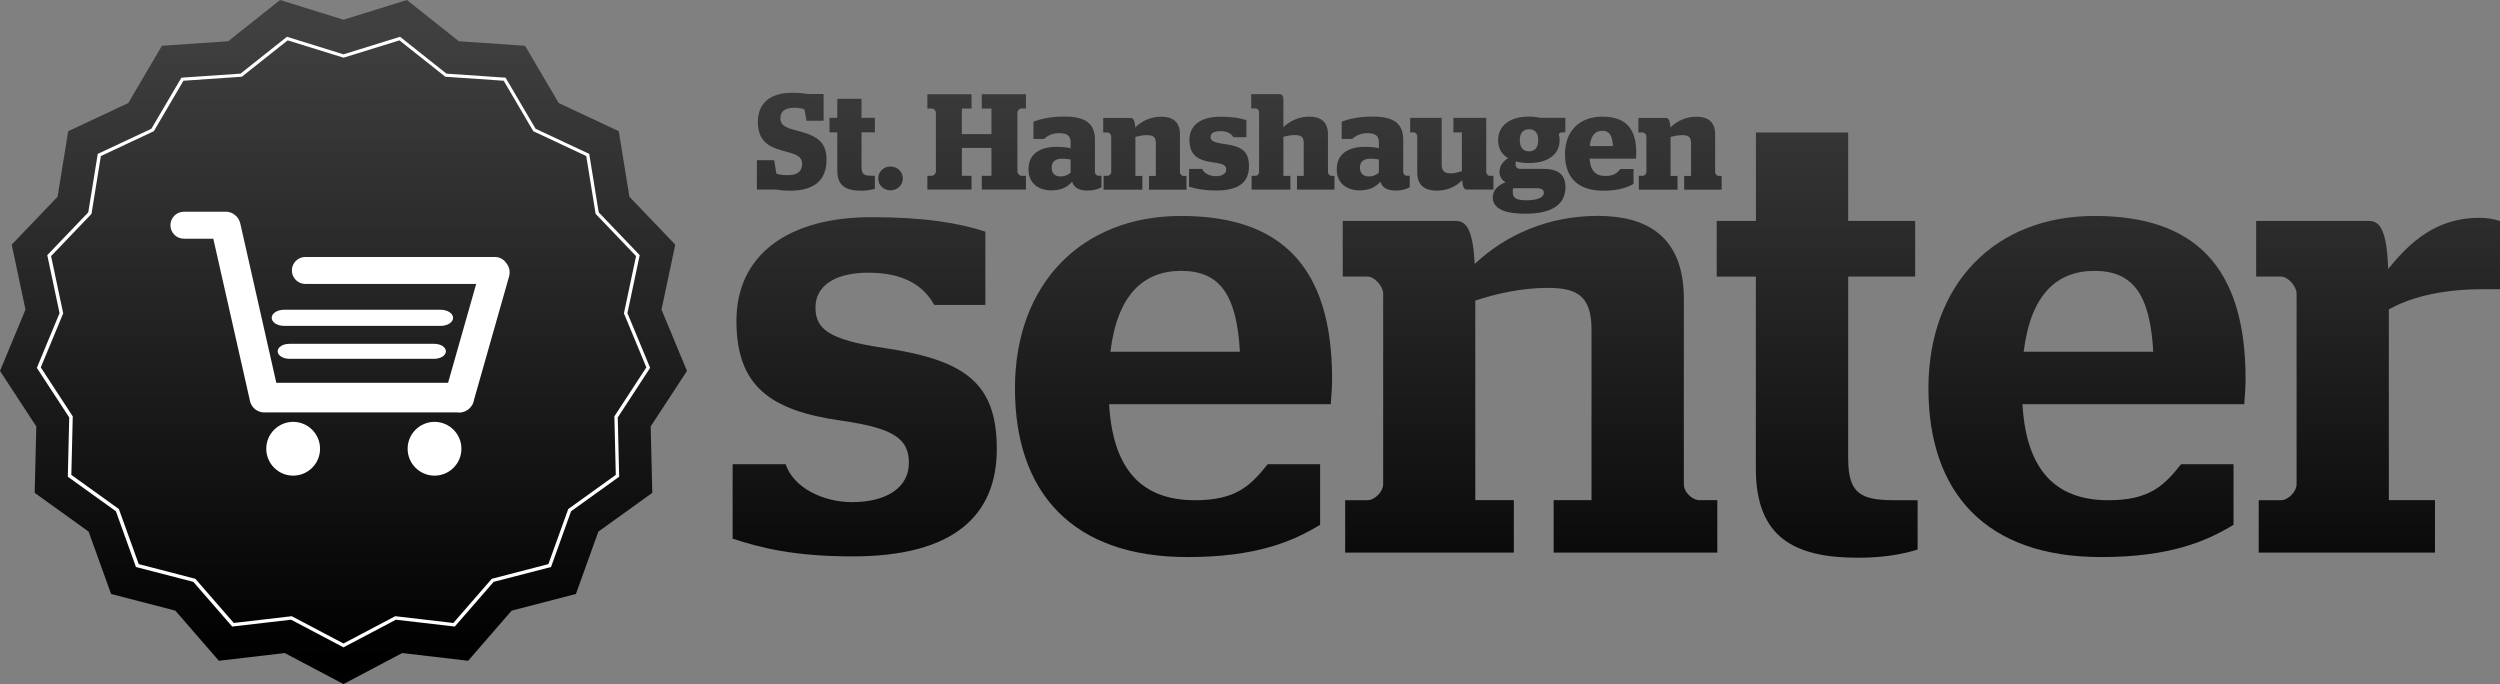 <?xml version="1.0" encoding="UTF-8"?><svg id="a" xmlns="http://www.w3.org/2000/svg" width="369.08" height="100.99" xmlns:xlink="http://www.w3.org/1999/xlink" viewBox="0 0 369.08 100.99"><rect x="0" y="0" width="369.08" height="100.99" fill="#808080" stroke="none"/><defs><linearGradient id="b" x1="116.88" y1="3.89" x2="116.88" y2="97.03" gradientTransform="matrix(1, 0, 0, 1, 0, 0)" gradientUnits="userSpaceOnUse"><stop offset="0" stop-color="#404041"/><stop offset="1" stop-color="#000"/></linearGradient><linearGradient id="c" x1="125.81" y1="3.89" x2="125.81" y2="97.03" xlink:href="#b"/><linearGradient id="d" x1="131.47" y1="3.89" x2="131.47" y2="97.04" xlink:href="#b"/><linearGradient id="e" x1="144.19" y1="3.89" x2="144.19" y2="97.03" xlink:href="#b"/><linearGradient id="f" x1="157.22" y1="3.89" x2="157.22" y2="97.03" xlink:href="#b"/><linearGradient id="g" x1="169.01" y1="3.89" x2="169.01" y2="97.04" xlink:href="#b"/><linearGradient id="h" x1="179.97" y1="3.89" x2="179.97" y2="97.03" xlink:href="#b"/><linearGradient id="i" x1="190.87" y1="3.89" x2="190.87" y2="97.03" xlink:href="#b"/><linearGradient id="j" x1="202.74" y1="3.89" x2="202.74" y2="97.03" xlink:href="#b"/><linearGradient id="k" x1="214.33" y1="3.89" x2="214.33" y2="97.03" xlink:href="#b"/><linearGradient id="l" x1="225.76" y1="3.89" x2="225.76" y2="97.03" xlink:href="#b"/><linearGradient id="m" x1="236.3" y1="3.89" x2="236.3" y2="97.03" xlink:href="#b"/><linearGradient id="n" x1="248.03" y1="3.89" x2="248.03" y2="97.04" xlink:href="#b"/><linearGradient id="o" x1="127.65" y1="3.89" x2="127.65" y2="97.04" xlink:href="#b"/><linearGradient id="p" x1="173.25" y1="3.89" x2="173.25" y2="97.03" xlink:href="#b"/><linearGradient id="q" x1="225.89" y1="3.89" x2="225.89" y2="97.03" xlink:href="#b"/><linearGradient id="r" x1="268.27" y1="3.89" x2="268.27" y2="97.03" xlink:href="#b"/><linearGradient id="s" x1="308.1" y1="3.89" x2="308.1" y2="97.03" xlink:href="#b"/><linearGradient id="t" x1="351.08" y1="3.89" x2="351.08" y2="97.03" xlink:href="#b"/><linearGradient id="u" x1="50.71" y1="3.89" x2="50.71" y2="97.03" xlink:href="#b"/></defs><g><path d="M114.42,27.98h-2.68v-4.33h2.56l.32,1.99c.4,.14,.89,.22,1.69,.22,1.43,0,2.11-.58,2.11-1.67,0-1.33-1.37-1.51-3.12-2.01-1.95-.54-3.42-1.53-3.42-4.17,0-2.92,2.01-4.31,5.01-4.31,1.11,0,1.85,.08,2.33,.18h2.37v3.94h-2.52l-.32-1.69c-.36-.12-.83-.22-1.51-.22-1.31,0-2.03,.5-2.03,1.55,0,1.25,1.21,1.49,2.62,1.87,2.9,.76,4.19,1.67,4.19,4.27,0,2.96-1.77,4.55-5.35,4.55-.93,0-1.65-.08-2.25-.18Z" fill="url(#b)"/><path d="M123.61,25.2v-5.66h-1.15v-2.15h1.15v-2.8h3.58v2.8h1.97v2.15h-1.97v5.13c0,1.05,.36,1.27,1.41,1.27h.56v1.93c-.48,.14-1.11,.28-2.01,.28-2.17,0-3.54-.64-3.54-2.96Z" fill="url(#c)"/><path d="M129.65,26.35c0-.99,.8-1.77,1.81-1.77s1.83,.79,1.83,1.77-.83,1.75-1.83,1.75-1.81-.76-1.81-1.75Z" fill="url(#d)"/><path d="M136.91,25.95h.68c.28,0,.58-.36,.58-.6v-8.75c0-.24-.3-.58-.58-.58h-.68v-2.11h6.52v2.11h-1.43v3.78h4.37v-3.78h-1.43v-2.11h6.52v2.11h-.68c-.28,0-.58,.34-.58,.58v8.75c0,.24,.3,.6,.58,.6h.68v2.03h-6.52v-2.03h1.43v-4.11h-4.37v4.11h1.43v2.03h-6.52v-2.03Z" fill="url(#e)"/><path d="M158.26,26.83c-.79,.93-1.77,1.27-3.06,1.27-1.89,0-3.36-1.03-3.36-3.1,0-2.29,1.69-3.32,4.15-3.32,.85,0,1.43,.06,2.07,.2v-.87c0-.93-.5-1.35-1.67-1.35s-1.79,.44-2.27,.85h-1.55v-2.54c1.05-.42,2.52-.76,4.63-.76,3,0,4.45,.99,4.45,3.42v4.81c0,.22,.26,.5,.48,.5h.48v1.71c-.5,.3-1.23,.48-2.11,.48-1.29,0-1.95-.48-2.23-1.31Zm-.2-1.35v-1.93c-.38-.08-.83-.12-1.25-.12-.97,0-1.55,.4-1.55,1.31s.54,1.31,1.33,1.31c.58,0,1.05-.2,1.47-.56Z" fill="url(#f)"/><path d="M162.93,25.95h.62c.22,0,.5-.3,.5-.5v-5.37c0-.22-.28-.52-.5-.52h-.68v-2.15h4.05c.36,0,.6,.28,.68,1.41,.95-.95,2.25-1.59,3.86-1.59,1.45,0,2.74,.58,2.74,2.6v5.64c0,.22,.28,.5,.5,.5h.46v2.03h-5.53v-2.03h1.01v-4.83c0-.95-.4-1.19-1.35-1.19-.56,0-1.13,.12-1.67,.26v5.76h1.03v2.03h-5.72v-2.03Z" fill="url(#g)"/><path d="M175.54,27.56v-2.62h1.95c.28,.68,1.13,1.07,2.01,1.07s1.53-.34,1.53-.97-.4-.87-1.95-1.07c-2.29-.3-3.48-1.11-3.48-3.32s1.73-3.42,4.55-3.42c1.79,0,2.94,.2,3.86,.5v2.52h-1.91c-.34-.54-.93-.89-1.91-.89s-1.47,.32-1.47,.87c0,.5,.34,.78,1.91,1.01,2.6,.34,3.76,1.01,3.76,3.3s-1.43,3.58-4.77,3.58c-2.01,0-3.18-.28-4.08-.56Z" fill="url(#h)"/><path d="M184.78,25.95h.62c.22,0,.48-.3,.48-.5v-8.94c0-.2-.26-.5-.48-.5h-.68v-2.11h4.19c.36,0,.56,.28,.56,.76v4.11c.95-.91,2.25-1.55,3.84-1.55,1.45,0,2.74,.58,2.74,2.6v5.64c0,.22,.28,.5,.5,.5h.46v2.03h-5.53v-2.03h.99v-4.83c0-.95-.38-1.19-1.35-1.19-.54,0-1.13,.12-1.65,.26v5.76h1.03v2.03h-5.72v-2.03Z" fill="url(#i)"/><path d="M203.77,26.83c-.79,.93-1.77,1.27-3.06,1.27-1.89,0-3.36-1.03-3.36-3.1,0-2.29,1.69-3.32,4.15-3.32,.85,0,1.43,.06,2.07,.2v-.87c0-.93-.5-1.35-1.67-1.35s-1.79,.44-2.27,.85h-1.55v-2.54c1.05-.42,2.52-.76,4.63-.76,3,0,4.45,.99,4.45,3.42v4.81c0,.22,.26,.5,.48,.5h.48v1.71c-.5,.3-1.23,.48-2.11,.48-1.29,0-1.95-.48-2.23-1.31Zm-.2-1.35v-1.93c-.38-.08-.83-.12-1.25-.12-.97,0-1.55,.4-1.55,1.31s.54,1.31,1.33,1.31c.58,0,1.05-.2,1.47-.56Z" fill="url(#j)"/><path d="M209.23,25.56v-5.51c0-.22-.28-.5-.48-.5h-.56v-2.15h4.65v6.92c0,1.01,.5,1.27,1.41,1.27,.48,0,1.07-.16,1.57-.32v-5.72h-1.25v-2.15h4.85v8.03c0,.2,.26,.52,.48,.52h.58v2.03h-3.94c-.36,0-.58-.28-.68-1.37-.95,.93-2.09,1.53-3.78,1.53-1.45,0-2.84-.58-2.84-2.58Z" fill="url(#k)"/><path d="M220.39,29.12c0-1.21,.99-1.87,1.89-2.21-.52-.28-.91-.83-.91-1.53,0-.91,.54-1.57,1.27-2.03-.95-.56-1.47-1.47-1.47-2.66,0-2.15,1.75-3.48,4.55-3.48,.58,0,1.15,.06,1.65,.18h3.72v2.15h-.52c-.18,0-.4,.16-.44,.32,.08,.24,.12,.54,.12,.83,0,2.13-1.73,3.38-4.53,3.38-.72,0-1.37-.08-1.93-.24-.02,.12-.04,.34-.04,.44,0,.44,.22,.66,.78,.66h3.26c2.27,0,3.32,.83,3.32,2.7,0,2.31-1.65,3.92-5.88,3.92-3.56,0-4.85-.97-4.85-2.44Zm7.53-.64c0-.46-.28-.7-1.17-.7h-3.36c-.06,.2-.06,.38-.06,.58,0,.83,.46,1.21,1.99,1.21,1.61,0,2.6-.4,2.6-1.09Zm-.83-7.79c0-1.13-.54-1.61-1.35-1.61s-1.37,.48-1.37,1.61,.54,1.65,1.37,1.65,1.35-.52,1.35-1.65Z" fill="url(#l)"/><path d="M231.04,22.75c0-3.4,2.15-5.53,5.51-5.53s5.01,1.65,5.01,5.29c0,.42-.04,.78-.04,.91h-6.86c.14,1.77,.89,2.56,2.36,2.56,1.21,0,1.71-.42,2.19-1.03h1.95v2.19c-.91,.54-2.17,1.01-4.49,1.01-3.86,0-5.63-2.07-5.63-5.39Zm7.08-1.19c-.1-1.63-.56-2.25-1.57-2.25s-1.67,.64-1.85,2.25h3.42Z" fill="url(#m)"/><path d="M241.94,25.95h.62c.22,0,.5-.3,.5-.5v-5.37c0-.22-.28-.52-.5-.52h-.68v-2.15h4.05c.36,0,.6,.28,.68,1.41,.95-.95,2.25-1.59,3.86-1.59,1.45,0,2.74,.58,2.74,2.6v5.64c0,.22,.28,.5,.5,.5h.46v2.03h-5.53v-2.03h1.01v-4.83c0-.95-.4-1.19-1.35-1.19-.56,0-1.13,.12-1.67,.26v5.76h1.03v2.03h-5.72v-2.03Z" fill="url(#n)"/></g><g><path d="M108.16,79.54v-11.01h7.83c1.12,3.45,5.5,5.6,9.8,5.6,5.22,0,8.39-2.24,8.39-5.78s-2.14-5.13-9.98-6.25c-10.54-1.49-15.48-5.13-15.48-14.74s7.46-15.3,19.96-15.3c7.65,0,12.87,.84,16.79,2.14v10.82h-7.55c-1.58-2.89-4.57-4.76-9.7-4.76s-7.83,2.05-7.83,5.13,1.77,4.76,10.07,5.97c11.85,1.77,16.7,5.04,16.7,14.92s-6.44,15.86-21.26,15.86c-8.86,0-13.71-1.31-17.72-2.61Z" fill="url(#o)"/><path d="M163.74,59.67c.56,9.7,4.85,14.18,12.68,14.18,6.06,0,8.21-2.15,10.73-5.32h7.74v8.95c-4.01,2.42-9.33,4.76-19.59,4.76-16.97,0-25.46-9.51-25.46-24.9s9.79-25.46,24.53-25.46,22.29,7.46,22.29,24.06c0,1.68-.19,3.26-.19,3.73h-32.74Zm.19-7.74h19.12c-.47-8.58-3.08-11.94-8.67-11.94s-9.42,3.54-10.45,11.94Z" fill="url(#p)"/><path d="M198.61,73.85h3.26c1.12,0,2.33-1.31,2.33-2.33v-28.17c0-1.03-1.21-2.52-2.33-2.52h-3.64v-8.21h16.69c1.59,0,2.52,1.31,2.8,6.34,4.57-4.29,10.82-7.09,18.19-7.09,6.81,0,12.68,2.7,12.68,12.22v27.42c0,1.12,1.21,2.33,2.33,2.33h2.61v7.74h-24.16v-7.74h5.59v-25.09c0-4.85-1.86-6.25-6.43-6.25-3.92,0-7.55,.84-10.73,1.87v29.47h5.69v7.74h-24.9v-7.74Z" fill="url(#q)"/><path d="M253.45,32.62h5.78v-13.06h13.62v13.06h9.89v8.21h-9.89v26.86c0,5.22,1.87,6.16,6.9,6.16h3.35v7.28c-2.05,.65-4.94,1.21-8.77,1.21-9.42,0-15.11-2.98-15.11-13.15v-28.35h-5.78v-8.21Z" fill="url(#r)"/><path d="M298.58,59.67c.56,9.7,4.85,14.18,12.69,14.18,6.06,0,8.21-2.15,10.73-5.32h7.74v8.95c-4.01,2.42-9.33,4.76-19.58,4.76-16.98,0-25.46-9.51-25.46-24.9s9.79-25.46,24.53-25.46,22.29,7.46,22.29,24.06c0,1.68-.19,3.26-.19,3.73h-32.74Zm.19-7.74h19.12c-.47-8.58-3.08-11.94-8.68-11.94s-9.42,3.54-10.45,11.94Z" fill="url(#s)"/><path d="M333.46,73.85h3.26c1.12,0,2.33-1.31,2.33-2.33v-28.17c0-1.03-1.21-2.52-2.33-2.52h-3.64v-8.21h16.69c1.59,0,2.61,1.4,2.8,7.09,3.26-4.01,7.09-7.56,13.53-7.56,1.02,0,2.05,.19,2.98,.47v10.07h-2.33c-7.09,0-11.38,1.49-14.08,2.98v28.17h6.81v7.74h-26.02v-7.74Z" fill="url(#t)"/></g><polygon points="50.71 2.91 60.07 0 67.74 6.09 77.52 6.76 82.48 15.21 91.35 19.37 92.92 29.04 99.69 36.12 97.66 45.71 101.42 54.76 96.06 62.96 96.3 72.76 88.34 78.48 85.02 87.69 75.53 90.15 69.11 97.55 59.37 96.41 50.71 100.99 42.04 96.41 32.31 97.55 25.89 90.15 16.4 87.69 13.08 78.48 5.12 72.76 5.36 62.96 0 54.76 3.76 45.71 1.73 36.12 8.5 29.04 10.07 19.37 18.94 15.21 23.9 6.76 33.68 6.09 41.35 0 50.71 2.91" fill="url(#u)"/><path d="M50.71,95.57l-7.74-4.08-8.69,1.01-5.74-6.6-8.47-2.19-2.96-8.23-7.1-5.1,.21-8.75-4.78-7.32,3.35-8.08-1.81-8.56,6.05-6.32,1.4-8.63,7.92-3.71,4.43-7.54,8.73-.6,6.85-5.44,8.35,2.59,8.35-2.59,6.85,5.44,8.73,.6,4.43,7.54,7.92,3.71,1.4,8.63,6.05,6.32-1.81,8.56,3.35,8.08-4.78,7.32,.21,8.75-7.1,5.1-2.96,8.23-8.47,2.19-5.74,6.6-8.69-1.01-7.74,4.08Zm-7.64-4.6l7.64,4.03,7.64-4.03,8.58,1,5.67-6.52,8.36-2.17,2.93-8.13,7.02-5.04-.21-8.64,4.72-7.23-3.31-7.98,1.79-8.45-5.97-6.24-1.38-8.53-7.82-3.67-4.37-7.45-8.62-.59-6.77-5.37-8.25,2.56-8.25-2.56-6.77,5.37-8.62,.59-4.37,7.45-7.82,3.67-1.38,8.53-5.97,6.24,1.79,8.45-3.31,7.98,4.72,7.23-.21,8.64,7.02,5.04,2.93,8.13,8.36,2.17,5.67,6.52,8.58-1Z" fill="#fff"/><g><path d="M64.15,62.28c-2.19,0-3.97,1.78-3.97,3.97s1.78,3.97,3.97,3.97,3.97-1.78,3.97-3.97-1.78-3.97-3.97-3.97Z" fill="#fff"/><path d="M43.28,62.28c-2.19,0-3.97,1.78-3.97,3.97s1.78,3.97,3.97,3.97,3.97-1.78,3.97-3.97-1.78-3.97-3.97-3.97Z" fill="#fff"/><path d="M41.95,48.11h23.1c1.02,0,1.84-.53,1.84-1.19s-.83-1.19-1.84-1.19h-23.1c-1.02,0-1.84,.53-1.84,1.19s.83,1.19,1.84,1.19Z" fill="#fff"/><path d="M42.7,50.76c-.94,0-1.71,.5-1.71,1.1s.77,1.11,1.71,1.11h21.42c.94,0,1.71-.5,1.71-1.11s-.77-1.1-1.71-1.1h-21.42Z" fill="#fff"/><path d="M74.66,38.73c-.36-.48-.93-.79-1.58-.79h-28c-1.1,0-1.99,.89-1.99,1.99s.9,1.99,1.99,1.99h25.22l-4.15,14.59h-25.36l-5.32-23.53c-.12-.51-.41-.96-.81-1.26-.36-.29-.81-.46-1.27-.46h-6.24c-1.1,0-1.99,.89-1.99,1.99s.89,1.99,1.99,1.99h4.34l5.37,23.76c.05,.34,.18,.67,.38,.96l.02,.03s.07,.09,.1,.13c.03,.03,.05,.06,.09,.1l.03,.03c.47,.47,1.14,.7,1.79,.63h28.14c.12,.02,.25,.03,.37,.03,.59,0,1.17-.24,1.57-.66,.35-.34,.57-.79,.64-1.27l5.17-18.18c.21-.76-.01-1.53-.51-2.07Z" fill="#fff"/></g></svg>